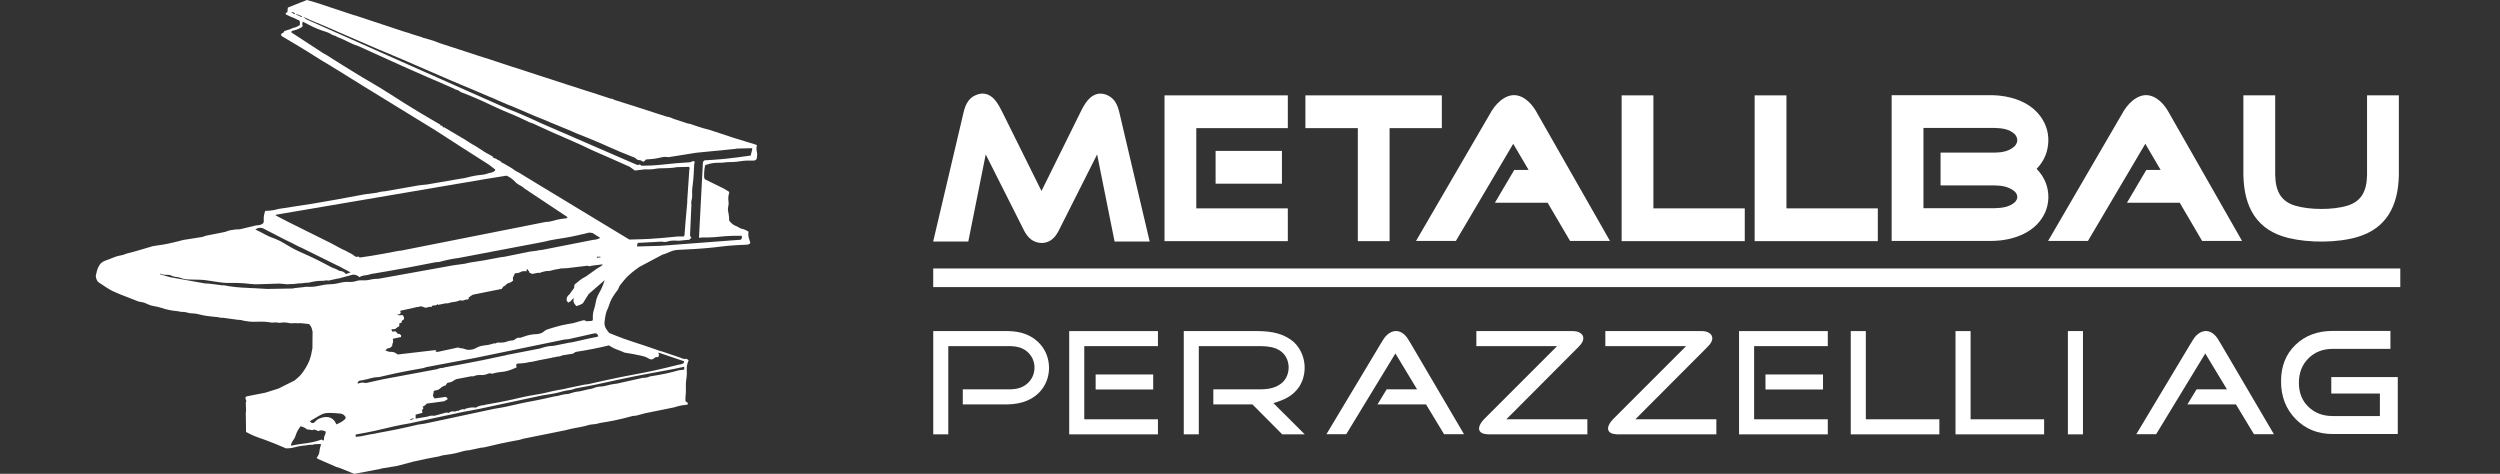 <?xml version="1.0" encoding="utf-8"?>
<svg xmlns="http://www.w3.org/2000/svg" width="496" height="94" viewBox="0 0 496 94" fill="none">
<rect x="0" y="0" width="496" height="94" fill="#333333" stroke="none"/>
<g clip-path="url(#clip0_360_946)">
<path d="M454.001 47.209C447.842 45.707 445.209 41.231 445.088 34.731V18.92H451.397V34.714C451.463 38.11 452.679 40.004 455.377 40.807C458.229 41.66 462.853 41.688 465.732 40.801C468.506 39.943 469.563 37.928 469.624 34.714V18.92H475.932V34.731C475.822 40.856 473.466 45.327 467.702 47.022C463.711 48.2 458.036 48.2 454.001 47.209Z" fill="white"/>
<path d="M348.122 47.842V18.92H354.429V41.341H372.558V47.842H348.122Z" fill="white"/>
<path d="M321.731 47.842V18.92H328.034V41.341H346.161V47.842H321.731Z" fill="white"/>
<path d="M307.049 40.218H296.59L300.428 33.717H303.274L300.225 28.526L288.845 47.804H280.935L296.007 21.904C296.618 20.951 297.439 20.038 298.435 19.454C299.833 18.629 301.193 18.689 302.547 19.597C303.405 20.175 304.1 21 304.661 21.915L319.42 47.804H311.503L307.049 40.218Z" fill="white"/>
<path d="M275.694 25.421V47.842H269.392V25.421H258.993V18.92H286.061V25.421H275.694Z" fill="white"/>
<path d="M237.343 41.341H255.503V47.842H231.04V18.92H255.503V25.421H237.343V41.341Z" fill="white"/>
<path d="M254.336 29.94H241.174V36.441H254.336V29.94Z" fill="white"/>
<path d="M203.28 45.948L195.567 30.64L192.11 47.919H185.141L191.169 22.317C191.366 21.485 191.636 20.659 192.165 19.972C192.506 19.525 192.93 19.178 193.464 18.932C194.406 18.496 195.302 18.413 196.243 18.892C196.794 19.173 197.235 19.602 197.614 20.11C198.116 20.764 198.49 21.502 198.859 22.239L206.632 37.89L214.448 22.091C214.823 21.326 215.241 20.566 215.796 19.911C216.099 19.559 216.436 19.244 216.821 19.008C217.387 18.667 217.944 18.534 218.51 18.579C219.562 18.655 220.581 19.244 221.187 20.104C221.698 20.83 221.929 21.667 222.128 22.52L228.095 47.919H221.132L217.669 30.64L209.956 45.944C209.455 46.84 208.905 47.49 208.134 47.864C207.176 48.332 206.13 48.304 205.166 47.859C204.38 47.495 203.802 46.863 203.28 45.948Z" fill="white"/>
<path d="M476.218 53.265H185.151V56.958H476.218V53.265Z" fill="white"/>
<path d="M395.749 41.303C397.18 41.269 398.65 41.099 399.761 40.108C400.39 39.426 400.384 38.699 399.752 38.027C398.595 37.03 397.23 36.822 395.749 36.784H385.008V30.282H395.749C397.23 30.244 398.611 30.029 399.729 28.988C400.39 28.228 400.396 27.402 399.74 26.632C398.655 25.597 397.185 25.421 395.749 25.383H381.612V41.303H395.749ZM405.713 42.228C404.11 45.69 400.521 47.292 396.818 47.705C396.079 47.787 395.342 47.804 394.598 47.804H375.304V18.881H394.427C395.143 18.881 395.848 18.887 396.564 18.958C400.064 19.311 403.428 20.714 405.25 23.72C406.33 25.499 406.631 27.48 406.209 29.522C405.9 31.003 405.201 32.314 404.067 33.502C404.904 34.367 405.51 35.291 405.894 36.32C406.616 38.242 406.571 40.367 405.713 42.228Z" fill="white"/>
<path d="M432.456 40.218H421.991L425.828 33.717H428.673L425.629 28.526L414.246 47.804H406.34L421.413 21.904C422.018 20.951 422.843 20.038 423.834 19.454C425.233 18.629 426.592 18.689 427.946 19.597C428.811 20.175 429.499 21 430.06 21.915L444.825 47.804H436.903L432.456 40.218Z" fill="white"/>
<path d="M413.259 65.683H410.27V86.177H413.259V65.683Z" fill="white"/>
<path d="M387.976 86.177V65.689H390.965V83.188H405.553V86.177H387.976Z" fill="white"/>
<path d="M367.19 86.177V65.689H370.179V83.188H384.767V86.177H367.19Z" fill="white"/>
<path d="M361.685 74.293H350.273V77.276H361.685V74.293Z" fill="white"/>
<path d="M348.017 83.188H362.632V86.177H345.028V65.689H362.632V68.672H348.017V83.188Z" fill="white"/>
<path d="M294.537 86.09C293.525 85.88 293.211 85.204 293.613 84.328C293.849 83.811 294.23 83.37 294.631 82.974L308.927 68.672H292.908V65.683H311.806C312.097 65.683 312.389 65.694 312.677 65.743C313.397 65.87 314.156 66.321 314.13 67.153C314.118 67.329 314.086 67.495 314.025 67.654C313.849 68.128 313.48 68.518 313.128 68.876L298.859 83.188H314.933V86.177H295.766C295.353 86.177 294.934 86.172 294.537 86.09Z" fill="white"/>
<path d="M258.861 86.177H254.397L248.479 80.228H240.723V77.239H250.279C251.737 77.216 253.186 76.941 254.33 75.972C255.251 75.189 255.713 73.947 255.663 72.751C255.613 71.447 255.024 70.269 253.934 69.558C252.872 68.871 251.622 68.706 250.284 68.672H237.844V86.177H234.86V65.689H249.712C252.332 65.728 254.766 66.156 256.758 67.924C259.12 70.225 259.522 74.013 257.732 76.781C256.427 78.62 254.749 79.368 252.635 79.968L258.861 86.177Z" fill="white"/>
<path d="M215.12 83.188H229.735V86.177H212.131V65.689H229.735V68.672H215.12V83.188ZM228.794 77.277H217.377V74.293H228.794V77.277Z" fill="white"/>
<path d="M188.14 86.177H185.157V65.689H200.009C202.292 65.728 204.281 66.3 205.905 67.797C208.553 70.242 208.883 74.49 206.648 77.332C205.14 79.252 202.751 80.178 199.98 80.228H191.019V77.239H200.582C201.908 77.188 202.981 76.858 203.874 76.049C204.776 75.235 205.266 74.094 205.244 72.867C205.223 71.585 204.655 70.439 203.653 69.653C202.805 68.986 201.803 68.723 200.582 68.672H188.14V86.177Z" fill="white"/>
<path d="M320.13 86.09C319.117 85.88 318.802 85.204 319.204 84.328C319.441 83.811 319.821 83.37 320.223 82.974L334.52 68.672H318.5V65.683H337.399C337.69 65.683 337.982 65.694 338.268 65.743C338.988 65.87 339.748 66.321 339.721 67.153C339.715 67.329 339.677 67.495 339.617 67.654C339.441 68.128 339.071 68.518 338.719 68.876L324.451 83.188H340.524V86.177H321.357C320.945 86.177 320.526 86.172 320.13 86.09Z" fill="white"/>
<path d="M443.608 80.228H433.986L435.803 77.239H441.824L437.525 70.126L427.776 86.15H423.84L434.591 68.227L434.778 67.924C435.168 67.274 435.494 66.713 436.115 66.24C437.117 65.486 438.241 65.457 439.248 66.327C439.782 66.785 440.101 67.351 440.453 67.952L440.652 68.287L451.143 86.15H447.186L443.608 80.228Z" fill="white"/>
<path d="M475.718 86.107H462.798C459.841 86.107 457.398 85.115 455.46 83.139C453.528 81.163 452.558 78.669 452.558 75.653C452.558 72.659 453.517 70.247 455.432 68.408C457.348 66.569 459.803 65.656 462.798 65.656H474.259V69.217H462.798C460.854 69.217 459.252 69.844 457.992 71.1C456.731 72.361 456.098 73.979 456.098 75.955C456.098 77.909 456.731 79.495 457.992 80.716C459.252 81.934 460.854 82.544 462.798 82.544H472.172V78.08H462.527V74.816H475.718V86.107Z" fill="white"/>
<path d="M282.922 80.228H273.3L275.116 77.239H281.145L276.846 70.126L267.091 86.15H263.161L273.912 68.227L274.099 67.924C274.489 67.274 274.813 66.713 275.436 66.24C276.433 65.486 277.556 65.457 278.563 66.327C279.096 66.785 279.416 67.351 279.768 67.952L279.967 68.287L290.464 86.15H286.506L282.922 80.228Z" fill="white"/>
<path d="M58.392 2.807C58.447 2.807 58.508 2.813 58.53 2.796C58.557 2.764 58.491 2.665 58.42 2.599C58.233 2.4 58.04 2.411 57.841 2.417L57.803 2.461L58.392 2.807ZM59.758 3.369L59.896 3.358L59.966 3.281L59.417 3.012L59.212 2.928L58.8 2.802L58.728 2.868C58.894 2.94 59.053 3.012 59.212 3.088C59.394 3.176 59.582 3.275 59.758 3.369ZM124.863 47.529C126.234 47.495 127.604 47.463 128.969 47.391C130.814 47.287 132.652 47.099 134.496 46.912H134.765L135.669 46.917L135.807 46.637C135.879 45.679 135.949 44.726 136.027 43.769C136.125 42.569 136.241 41.374 136.351 40.18V39.728L136.764 33.617C136.798 33.541 136.83 33.452 136.83 33.376C136.819 33.276 136.764 33.189 136.703 33.1L134.303 33.166C134.072 33.204 133.847 33.244 133.616 33.27C133.076 33.337 132.526 33.354 131.975 33.371L131.799 33.376C131.354 33.376 130.913 33.376 130.473 33.425C130.153 33.464 129.833 33.53 129.515 33.568C128.969 33.634 128.424 33.613 127.874 33.59L127.56 33.645L125.958 33.833L124.952 33.1C123.552 32.473 122.16 31.851 120.762 31.234C119.783 30.804 118.802 30.382 117.828 29.957L117.343 29.732C116.627 29.39 115.917 29.049 115.203 28.724C113.286 27.844 111.337 27.04 109.411 26.181C108.166 25.631 106.933 25.058 105.7 24.48L105.035 24.26C104.33 23.919 103.631 23.572 102.921 23.252C101.902 22.79 100.857 22.388 99.832 21.942C97.945 21.133 96.117 20.192 94.229 19.399C93.282 18.987 92.318 18.617 91.356 18.242C91.206 18.116 91.058 17.996 90.888 17.918C90.683 17.824 90.458 17.797 90.259 17.703C90.138 17.653 90.028 17.577 89.918 17.511C86.605 16.074 83.296 14.649 80.004 13.179C77.038 11.857 74.093 10.514 71.141 9.166C70.812 9.056 70.475 8.94 70.156 8.808C69.424 8.51 68.742 8.114 68.02 7.794C67.647 7.618 67.255 7.47 66.87 7.315C66.766 7.239 66.654 7.156 66.533 7.112C66.423 7.069 66.297 7.057 66.187 7.024C65.961 6.963 65.77 6.821 65.565 6.699C65.08 6.413 64.529 6.275 63.997 6.094C62.681 5.669 61.459 5.025 60.237 4.376C60.148 4.326 60.061 4.277 60.033 4.315C60.016 4.338 60.021 4.387 60.033 4.436L59.951 4.789L60.044 5.059L59.955 5.334C59.599 5.538 59.246 5.747 58.86 5.879C58.623 5.961 58.371 6.017 58.117 6.072L57.841 6.203L57.803 6.429L64.084 10.531C64.376 10.69 64.673 10.844 64.954 11.02C65.124 11.126 65.296 11.241 65.461 11.351C66.297 11.88 67.128 12.403 67.96 12.925C68.444 13.223 68.923 13.52 69.408 13.812L69.744 14.026C70.448 14.461 71.147 14.896 71.857 15.314C72.975 15.986 74.104 16.625 75.216 17.296C76.862 18.292 78.463 19.354 80.093 20.379C82.217 21.727 84.391 22.999 86.566 24.271L87.386 24.745C87.348 24.805 87.315 24.87 87.336 24.893C87.353 24.904 87.403 24.898 87.452 24.893L87.799 24.986V25.107L87.893 25.3L88.075 25.222L91.427 27.215C91.63 27.332 91.835 27.448 92.038 27.567C92.583 27.893 93.089 28.272 93.64 28.586C93.92 28.751 94.218 28.906 94.498 29.077C95.197 29.484 95.835 29.995 96.551 30.382C96.871 30.563 97.201 30.717 97.51 30.91C97.652 30.992 97.784 31.086 97.923 31.179C97.83 31.24 97.73 31.295 97.741 31.323C97.752 31.344 97.856 31.333 97.966 31.323L98.599 31.564V31.653L98.517 31.73L98.743 31.67L99.425 32.083L99.552 32.274H99.569L99.921 32.418L101.611 33.414C101.775 33.541 101.94 33.668 102.112 33.783C102.387 33.965 102.684 34.119 102.982 34.267L106.219 36.244L124.863 47.529ZM126.371 48.904L131.017 48.772L147.026 47.556L147.234 47.05L147.108 46.774C146.073 46.774 145.039 46.77 144.014 46.846C143.277 46.901 142.533 47.001 141.796 47.05C140.898 47.116 139.99 47.122 139.093 47.122L138.889 47.187L138.68 47.143L139.446 32.418C139.451 32.302 139.457 32.193 139.501 32.098C139.555 31.988 139.66 31.901 139.775 31.812C141.052 31.736 142.33 31.658 143.601 31.537C145.385 31.367 147.163 31.113 148.935 30.859L149.21 29.759L149.244 29.401L146.2 29.473L145.869 29.544L138.129 30.304L132.625 31.185C132.36 31.147 132.102 31.113 131.837 31.124C131.474 31.141 131.111 31.245 130.748 31.327C129.89 31.526 129.019 31.587 128.144 31.642L127.825 32.005C127.748 32.032 127.67 32.066 127.598 32.06C127.473 32.049 127.363 31.933 127.236 31.867C127.01 31.74 126.729 31.795 126.509 31.702C126.316 31.642 126.173 31.482 126.024 31.323C125.045 30.937 124.06 30.552 123.084 30.139C121.686 29.556 120.305 28.912 118.912 28.311C117.398 27.656 115.868 27.05 114.332 26.446L113.303 25.983L109.136 24.265C108.662 24.061 108.183 23.858 107.704 23.66C107.181 23.445 106.653 23.235 106.124 23.027L101.539 21.061C101.336 20.995 101.126 20.919 100.928 20.841C100.68 20.742 100.438 20.627 100.19 20.517C99.805 20.346 99.404 20.192 99.012 20.021C98.567 19.828 98.131 19.602 97.68 19.421C97.487 19.345 97.29 19.273 97.102 19.195C95.891 18.678 94.68 18.155 93.469 17.644C92.219 17.115 90.964 16.596 89.715 16.074L89.236 15.865C88.118 15.38 87.001 14.896 85.883 14.412C83.951 13.569 82.014 12.721 80.076 11.895C79.366 11.598 78.656 11.302 77.951 10.999C77.703 10.889 77.455 10.778 77.203 10.668C76.547 10.382 75.881 10.118 75.216 9.853L67.63 6.561L67.414 6.48C67.073 6.325 66.732 6.171 66.391 6.017C65.686 5.709 64.982 5.411 64.272 5.108C64.023 5.004 63.771 4.889 63.518 4.789C63.226 4.663 62.928 4.548 62.631 4.426C61.86 4.118 61.106 3.765 60.358 3.419L60.171 3.379L60.781 3.832L100.461 21.474C101.215 21.766 101.963 22.069 102.705 22.377C104.297 23.038 105.855 23.758 107.418 24.48L126.024 32.556L126.509 32.742L126.916 32.638L127.323 32.886C128.011 32.869 128.695 32.858 129.377 32.825C130.93 32.742 132.475 32.533 134.028 32.395C134.987 32.314 135.938 32.253 136.902 32.193L137.398 32.005C137.463 31.977 137.523 31.95 137.584 31.95C137.678 31.956 137.76 32.049 137.843 32.143L137.722 32.632C137.667 33.948 137.612 35.263 137.447 36.568C137.381 37.085 137.304 37.598 137.309 38.121C137.315 38.489 137.364 38.869 137.309 39.239C137.265 39.563 137.144 39.883 137.139 40.212C137.133 40.367 137.156 40.521 137.171 40.675L136.902 46.736C136.946 46.819 136.991 46.906 137.034 46.984C137.078 47.056 137.127 47.122 137.171 47.187L136.709 47.594H136.402L134.574 47.77C134.424 47.755 134.276 47.732 134.121 47.732C134.045 47.732 133.968 47.732 133.89 47.738C133.572 47.732 133.246 47.732 132.933 47.793C132.581 47.864 132.235 48.007 131.877 48.007C131.684 48.013 131.485 47.974 131.293 47.936L126.509 48.194L126.371 48.904ZM71.384 51.096C72.16 50.986 72.936 50.876 73.706 50.749C75.496 50.467 77.269 50.115 79.04 49.774L79.591 49.719L108.217 44.044C108.481 44.027 108.745 44.016 108.998 43.978C109.466 43.906 109.918 43.747 110.373 43.631C111.038 43.455 111.729 43.377 112.417 43.301L112.61 43.086L104.077 37.416C103.874 37.246 103.675 37.07 103.45 36.926C103.213 36.778 102.937 36.672 102.705 36.508C102.376 36.288 102.128 35.964 101.825 35.699C101.463 35.363 101.033 35.121 100.597 34.879H100.317L96.551 35.484L54.837 42.586L54.621 42.673L55.25 43.031L57.209 44.044L65.637 48.234L67.757 49.372C68.014 49.482 68.268 49.598 68.516 49.719C68.808 49.874 69.094 50.045 69.391 50.198C69.606 50.308 69.831 50.403 70.018 50.539C70.168 50.649 70.299 50.787 70.475 50.88C70.591 50.941 70.717 50.986 70.839 50.963C70.916 50.952 70.982 50.92 71.054 50.88L71.384 51.096ZM118.438 51.228C118.483 51.189 118.521 51.145 118.571 51.117C118.686 51.056 118.836 51.079 118.984 51.096L119.122 51.102V50.937L118.438 50.931V51.228ZM68.647 54.377L69.336 54.112L69.467 54.09L69.534 54.024C69.056 53.782 68.577 53.534 68.103 53.276C67.893 53.16 67.69 53.039 67.48 52.934C67.234 52.808 66.986 52.693 66.738 52.577L59.989 49.24C59.73 49.124 59.466 49.009 59.212 48.888C58.723 48.651 58.254 48.387 57.776 48.145C57.347 47.925 56.911 47.721 56.477 47.518L52.128 45.272C51.979 45.239 51.842 45.211 51.687 45.194C51.456 45.178 51.208 45.211 51.005 45.321C50.889 45.382 50.785 45.465 50.679 45.546C51.016 45.707 51.357 45.866 51.687 46.037C52.261 46.334 52.81 46.669 53.399 46.912C53.824 47.099 54.269 47.237 54.693 47.414C55.871 47.881 56.917 48.641 58.04 49.24C59.036 49.791 60.087 50.221 61.123 50.694C62.736 51.414 64.288 52.24 65.846 53.066C66.143 53.17 66.446 53.27 66.738 53.418C66.963 53.539 67.189 53.694 67.437 53.755C67.569 53.782 67.702 53.793 67.827 53.82C68.026 53.865 68.219 53.975 68.372 54.107C68.471 54.189 68.56 54.284 68.647 54.377ZM53.053 57.328L58.117 57.239L58.332 57.172L60.303 56.958L60.589 56.898C61.271 56.915 61.959 56.936 62.631 56.831C63.226 56.75 63.809 56.568 64.41 56.49C65.13 56.38 65.879 56.413 66.6 56.292C67.234 56.193 67.85 55.973 68.499 55.939C69.094 55.896 69.71 56.006 70.289 55.863C70.536 55.813 70.772 55.714 71.015 55.67C71.532 55.555 72.088 55.659 72.617 55.61C73.079 55.587 73.525 55.445 73.983 55.379C74.345 55.324 74.708 55.318 75.078 55.312L89.846 52.653L92.308 52.306L93.144 52.109C94.146 51.954 95.142 51.806 96.138 51.636C97.245 51.443 98.352 51.228 99.453 51.013L99.97 50.963L105.079 49.923L106.675 49.719L106.878 49.647L107.495 49.592L117.652 47.594C117.822 47.584 117.993 47.567 118.163 47.533C118.394 47.49 118.626 47.408 118.857 47.325L119.072 47.187L117.563 46.23L116.93 46.141C115.318 46.533 113.705 46.912 112.07 47.187C111.133 47.342 110.197 47.463 109.274 47.649C108.751 47.755 108.227 47.881 107.71 48.007C104.22 48.662 100.724 49.323 97.235 49.995C95.22 50.374 93.199 50.765 91.179 51.151C90.507 51.249 89.836 51.349 89.164 51.481C88.477 51.619 87.787 51.8 87.105 51.977L86.429 52.026C84.633 52.378 82.84 52.736 81.039 53.066C78.557 53.528 76.063 53.952 73.575 54.371C73.333 54.448 73.091 54.525 72.837 54.57C72.49 54.636 72.127 54.64 71.797 54.761C71.632 54.812 71.471 54.899 71.312 54.983C71.103 54.816 70.888 54.651 70.641 54.57C70.448 54.509 70.228 54.498 70.018 54.486L67.179 55.257H67.052L65.173 55.67C65.007 55.642 64.842 55.621 64.679 55.632C64.541 55.636 64.41 55.67 64.272 55.703C63.908 55.703 63.539 55.708 63.177 55.736C62.487 55.791 61.811 55.945 61.123 56.1C60.853 56.094 60.578 56.094 60.303 56.138C60.154 56.161 60.006 56.199 59.851 56.216C59.697 56.231 59.544 56.225 59.389 56.216L58.21 56.352H58.051L56.746 56.402L56.532 56.352L55.381 56.265L51.005 56.402H50.323L50.124 56.352H49.844C48.908 56.248 47.977 56.149 47.037 56.133C46.353 56.121 45.666 56.161 44.988 56.133C43.156 56.072 41.349 55.532 39.517 55.494C38.79 55.456 38.057 55.494 37.326 55.445C37.006 55.422 36.682 55.39 36.367 55.307C35.955 55.202 35.564 55.015 35.134 54.966C34.958 54.938 34.771 54.938 34.589 54.899C34.282 54.828 34.001 54.64 33.698 54.57C33.285 54.46 32.827 54.57 32.405 54.486C32.189 54.454 31.986 54.377 31.776 54.299L31.715 54.239L31.782 54.437L33.769 54.998L40.557 56.216C40.892 56.237 41.228 56.265 41.57 56.292C42.434 56.375 43.292 56.502 44.158 56.623L44.3 56.578C44.713 56.655 45.12 56.738 45.533 56.799C46.347 56.93 47.168 57.002 47.993 57.057C48.721 57.106 49.442 57.14 50.162 57.172H50.327L53.053 57.328ZM78.909 70.329L86.198 69.482C86.406 69.482 86.611 69.482 86.566 69.553C86.544 69.586 86.456 69.647 86.429 69.685C86.363 69.785 86.599 69.795 86.842 69.817L90.893 68.937C91.014 68.986 91.136 69.041 91.267 69.069C91.471 69.118 91.691 69.102 91.9 69.151C92.104 69.19 92.297 69.289 92.494 69.344C92.704 69.405 92.918 69.421 93.133 69.41C93.507 69.399 93.888 69.317 94.229 69.157C94.477 69.047 94.708 68.899 94.951 68.799C95.534 68.546 96.199 68.556 96.828 68.435C97.235 68.37 97.625 68.238 98.016 68.117L98.33 68.143L98.621 67.978C99.173 67.99 99.722 68.001 100.245 67.869C100.625 67.775 100.989 67.599 101.396 67.566C101.567 67.55 101.737 67.556 101.885 67.499C102.078 67.434 102.232 67.268 102.414 67.153C102.514 67.092 102.624 67.043 102.734 67.022C102.893 66.982 103.058 67.005 103.224 67.022C104.077 66.719 104.919 66.416 105.806 66.332C106.136 66.306 106.471 66.311 106.808 66.256C107.154 66.201 107.49 66.08 107.765 65.876C107.908 65.777 108.035 65.656 108.178 65.557C108.282 65.486 108.403 65.431 108.524 65.381C109.466 65.078 110.401 64.781 111.365 64.555C112.163 64.374 112.979 64.236 113.788 64.097L114.019 64.016L115.565 63.586C115.703 63.553 115.847 63.52 115.972 63.548C116.093 63.575 116.205 63.658 116.309 63.735L117.343 63.675L117.618 63.542C117.608 63.008 117.597 62.474 117.695 61.957C117.779 61.561 117.927 61.175 118.027 60.779C118.158 60.261 118.218 59.722 118.383 59.22C118.616 58.489 119.078 57.828 119.391 57.123C119.616 56.65 119.783 56.149 119.942 55.648L120.025 55.532L116.794 58.335L115.637 60.178C115.367 60.332 115.097 60.487 114.805 60.591C114.652 60.646 114.492 60.684 114.332 60.724C114.091 60.443 113.848 60.157 113.788 59.832C113.743 59.595 113.793 59.347 113.843 59.089L113.314 59.633L113.237 59.749L112.714 60.04L112.417 59.633C112.422 59.392 112.428 59.155 112.51 58.951C112.621 58.692 112.862 58.494 113.099 58.296V58.229L113.924 57.106V56.738C113.936 56.65 113.947 56.562 113.985 56.49C114.051 56.358 114.189 56.276 114.332 56.187C114.718 55.863 115.097 55.526 115.521 55.257C115.758 55.104 116.006 54.977 116.254 54.844L118.368 53.342C118.62 53.193 118.874 53.045 119.122 52.879C119.26 52.786 119.391 52.687 119.529 52.593V52.45L117.343 52.719L117.068 52.835L116.523 52.725L112.494 53.204L111.183 53.265L110.969 53.342C110.721 53.38 110.473 53.413 110.225 53.463C109.84 53.539 109.456 53.644 109.064 53.755H108.8C108.59 53.765 108.382 53.776 108.178 53.816C107.776 53.875 107.397 54.019 107.016 54.162L106.808 54.107L105.58 54.348L105.035 54.09L104.935 53.755L104.759 53.678V53.424L104.346 53.562C104.452 53.634 104.545 53.71 104.567 53.755C104.616 53.865 104.11 53.765 103.802 53.799C103.516 53.82 103.366 53.947 103.185 54.024C102.899 54.162 102.529 54.189 102.162 54.223C102.09 54.388 102.018 54.553 101.94 54.706C101.88 54.833 101.815 54.949 101.754 55.07V55.174L101.798 55.67C101.605 55.83 101.412 55.989 101.186 56.078C101.01 56.149 100.813 56.17 100.652 56.265C100.499 56.358 100.389 56.517 100.245 56.629C100.114 56.744 99.965 56.82 99.811 56.898L99.557 57.316L93.816 58.466C93.706 58.532 93.591 58.604 93.481 58.676C93.314 58.786 93.155 58.902 92.996 59.017V59.155C92.985 59.231 92.968 59.315 92.93 59.358C92.841 59.468 92.627 59.407 92.451 59.436C92.214 59.457 92.055 59.617 91.856 59.633C91.697 59.661 91.52 59.589 91.356 59.589C91.136 59.584 90.937 59.699 90.733 59.771C90.359 59.904 89.958 59.898 89.572 59.98C89.335 60.025 89.104 60.101 88.878 60.178H88.427L87.062 60.453L86.842 60.498C86.857 60.415 86.874 60.338 86.857 60.316C86.836 60.273 86.692 60.453 86.566 60.525C86.418 60.625 86.291 60.58 86.153 60.586C86.022 60.58 85.883 60.625 85.745 60.669L85.669 60.866C85.564 60.862 85.465 60.856 85.366 60.866C85.151 60.877 84.953 60.944 84.738 61.004C84.617 61.032 84.497 61.07 84.381 61.048C84.221 61.032 84.078 60.927 83.918 60.866C83.72 60.779 83.495 60.762 83.285 60.806C83.143 60.828 83.01 60.877 82.872 60.927L82.603 60.917L82.36 61.004L79.591 61.616L79.398 61.686L79.519 62.093L79.25 62.37L79.04 62.326L78.76 62.37L79.317 62.59L79.614 62.506H79.872C79.987 62.645 80.097 62.794 80.142 62.953C80.169 63.08 80.154 63.217 80.142 63.349L79.729 63.647L79.652 64.016L79.184 64.198L79.245 64.423L79.184 64.758C79.085 64.796 78.991 64.83 78.909 64.88C78.744 64.984 78.612 65.16 78.447 65.243C78.265 65.342 78.04 65.325 77.813 65.304L77.631 65.381L77.841 65.788L78.496 65.738L78.892 66.201L79.317 66.283L79.591 66.537L79.559 66.883L79.184 66.944L77.951 67.213L78 67.842L77.813 68.359L77.858 68.524C77.752 68.677 77.648 68.838 77.506 68.937C77.329 69.058 77.093 69.09 76.856 69.124L76.443 69.543C76.536 69.564 76.625 69.586 76.707 69.619C76.833 69.664 76.949 69.719 77.076 69.757C77.356 69.84 77.671 69.779 77.951 69.84C78.298 69.884 78.606 70.109 78.909 70.329ZM70.977 76.131C71.246 76.027 71.522 75.934 71.802 75.905C72.066 75.89 72.342 75.945 72.617 75.994L76.063 75.229L86.704 73.248C86.912 73.164 87.122 73.081 87.336 73.038C87.529 73 87.732 72.988 87.931 72.983L88.145 72.9C90.672 72.437 93.21 71.969 95.731 71.458C97.125 71.172 98.512 70.874 99.898 70.577C100.019 70.566 100.135 70.555 100.245 70.522C100.317 70.5 100.389 70.467 100.461 70.439L107.083 69.151C107.738 68.942 108.393 68.738 109.064 68.662C109.312 68.634 109.566 68.623 109.818 68.613L112.989 67.978L113.511 67.908C114.629 67.649 115.741 67.389 116.864 67.153C117.387 67.043 117.911 66.939 118.438 66.834L118.709 66.713C118.671 66.609 118.631 66.503 118.571 66.404C118.521 66.321 118.449 66.245 118.373 66.201C118.235 66.118 118.065 66.135 117.889 66.147L112.786 67.296L112.009 67.357L94.422 70.984L84.65 72.823L83.929 73.038C82.112 73.358 80.296 73.682 78.496 74.062C77.39 74.299 76.282 74.557 75.182 74.816C74.869 74.827 74.56 74.843 74.257 74.888C73.778 74.958 73.327 75.108 72.859 75.229C72.325 75.366 71.786 75.46 71.246 75.547L70.977 75.845V76.131ZM82.465 83.095L82.647 83.023L84.788 82.66C85.035 82.584 85.283 82.501 85.537 82.472C85.74 82.457 85.95 82.472 86.153 82.489L86.291 82.463L88.223 81.928C88.399 81.879 88.581 81.834 88.751 81.857C88.84 81.868 88.933 81.9 89.016 81.928L89.032 81.917C89.187 81.813 89.34 81.703 89.511 81.652C89.736 81.587 89.99 81.62 90.244 81.652H90.276L90.805 81.461C90.899 81.51 90.986 81.559 91.03 81.521C91.058 81.499 91.07 81.466 91.079 81.427C91.234 81.355 91.382 81.284 91.543 81.245C91.702 81.201 91.873 81.196 92.038 81.184L92.257 81.245L92.274 81.108C92.754 80.981 93.227 80.855 93.712 80.832C93.97 80.822 94.235 80.843 94.498 80.86L94.636 80.728C94.951 80.601 95.269 80.48 95.594 80.425C95.771 80.392 95.957 80.381 96.138 80.37L96.343 80.288C98.104 79.98 99.871 79.665 101.611 79.275C102.766 79.01 103.912 78.718 105.073 78.51C105.971 78.345 106.878 78.224 107.765 78.036C108.464 77.888 109.158 77.701 109.857 77.551C110.522 77.409 111.193 77.293 111.871 77.188L112.598 77.007L115.972 76.307L116.655 76.231C118.807 75.74 120.955 75.25 123.124 74.816C125.342 74.369 127.577 73.996 129.789 73.511C131.409 73.159 133.021 72.757 134.634 72.356C134.799 72.333 134.964 72.31 135.123 72.267C135.311 72.212 135.487 72.119 135.669 72.03L135.718 71.672L131.017 70.077C130.951 70.066 130.89 70.049 130.825 70.026C130.748 70.005 130.676 69.971 130.61 69.944L130.748 70.384L130.653 70.715L130.572 70.852L130.335 70.842L130.191 70.852L129.928 70.935C129.801 71.056 129.674 71.183 129.515 71.249C129.426 71.287 129.333 71.31 129.24 71.31C128.948 71.32 128.689 71.123 128.42 70.979C128.045 70.77 127.643 70.666 127.242 70.577C126.145 70.318 125.028 70.137 123.905 69.956C123.652 69.84 123.393 69.719 123.135 69.619C122.711 69.454 122.264 69.322 121.857 69.124C121.493 68.965 121.158 68.744 120.817 68.524C119.792 68.766 118.764 69.003 117.734 69.206C116.561 69.443 115.379 69.636 114.195 69.823L113.699 70.164L111.602 70.49C111.392 70.577 111.183 70.666 110.969 70.715C110.776 70.753 110.572 70.77 110.369 70.776L110.17 70.852L109.681 70.907L109.482 70.984C108.63 71.138 107.787 71.293 106.944 71.469C106.439 71.573 105.933 71.689 105.431 71.805H105.217C104.694 71.915 104.171 72.03 103.641 72.079C103.328 72.113 103.02 72.119 102.705 72.13L102.431 72.278V72.498C102.442 72.636 102.465 72.768 102.491 72.9C101.694 73.242 100.895 73.583 100.053 73.72C99.531 73.808 98.985 73.825 98.468 73.935C98.214 73.985 97.966 74.062 97.718 74.133H97.593L97.102 74.051C96.667 74.216 96.239 74.381 95.786 74.409C95.489 74.424 95.182 74.381 94.879 74.409C94.526 74.43 94.189 74.557 93.843 74.678L93.541 74.645L90.943 75.14C90.755 75.168 90.562 75.201 90.397 75.278C90.199 75.366 90.022 75.526 89.836 75.636C89.511 75.829 89.132 75.894 88.751 75.96L88.41 76.462C88.145 76.538 87.882 76.627 87.662 76.781C87.441 76.936 87.265 77.155 87.033 77.277C86.819 77.403 86.56 77.436 86.291 77.47L86.022 77.635L86.037 77.828L85.883 78.527L86.213 79.055L88.482 78.735L88.785 79.055L88.829 79.192L88.135 79.605L84.65 80.078C84.524 80.228 84.397 80.376 84.243 80.48C84.116 80.569 83.973 80.629 83.83 80.684L84.018 80.97L83.692 81.455L83.83 81.719L83.753 81.928L82.465 82.258V83.095ZM81.232 83.315L81.783 83.238L82.052 83.122L82.124 83.023C81.959 83.023 81.794 83.029 81.639 83.073C81.497 83.122 81.364 83.222 81.232 83.315ZM66.738 84.196C67.112 84.037 67.492 83.882 67.827 83.656C68.069 83.497 68.291 83.304 68.516 83.107L68.582 82.749C68.416 82.533 68.251 82.319 68.031 82.203C67.91 82.137 67.766 82.099 67.63 82.065C66.925 82 66.221 81.934 65.505 81.923C65.134 81.917 64.762 81.928 64.41 82.01C63.942 82.12 63.512 82.368 63.088 82.611C62.565 82.919 62.053 83.228 61.536 83.529L61.491 83.569C61.569 83.673 61.641 83.772 61.739 83.844C61.838 83.91 61.97 83.942 62.086 83.932C62.356 83.91 62.533 83.635 62.752 83.431C63.05 83.139 63.413 82.997 63.787 82.885C64.035 82.815 64.288 82.754 64.541 82.743C64.982 82.709 65.438 82.787 65.813 83.023C66.044 83.156 66.242 83.349 66.397 83.569C66.533 83.762 66.633 83.982 66.738 84.196ZM70.564 86.668C70.977 86.63 71.39 86.596 71.797 86.524C72.369 86.425 72.931 86.255 73.503 86.167C73.756 86.128 74.009 86.101 74.257 86.056C74.494 86.012 74.731 85.952 74.968 85.897C76.282 85.654 77.599 85.423 78.909 85.148C80.235 84.874 81.557 84.565 82.878 84.251L84.243 84.058L98.055 81.108C98.786 80.987 99.519 80.871 100.245 80.722C101.512 80.47 102.766 80.127 104.039 79.881C104.732 79.731 105.431 79.616 106.124 79.483C107.418 79.241 108.7 78.945 109.981 78.648C110.16 78.631 110.331 78.614 110.501 78.582C110.771 78.536 111.03 78.455 111.288 78.371H111.371C111.558 78.317 111.74 78.267 111.926 78.235C112.18 78.195 112.439 78.207 112.691 78.163C113.083 78.102 113.457 77.921 113.848 77.828C114.222 77.722 114.629 77.701 115.021 77.635C115.538 77.551 116.038 77.386 116.551 77.277C116.794 77.222 117.04 77.184 117.283 77.138H117.371C117.817 76.968 118.273 76.797 118.741 76.731C119.006 76.693 119.27 76.693 119.529 76.659C120.046 76.599 120.548 76.428 121.065 76.318C121.505 76.22 121.957 76.165 122.402 76.11L127.549 74.954C127.797 74.954 128.045 74.948 128.287 74.903C128.513 74.86 128.727 74.767 128.948 74.678C130.054 74.502 131.155 74.326 132.25 74.083C133.087 73.897 133.919 73.67 134.75 73.451L135.531 73.367L135.758 73.312L135.741 72.763C135.102 72.905 134.458 73.043 133.814 73.176C132.256 73.489 130.676 73.759 129.107 74.051C125.348 74.733 121.62 75.553 117.889 76.373L114.195 77.062C113.991 77.138 113.793 77.222 113.583 77.277C113.204 77.381 112.801 77.409 112.417 77.475C111.926 77.551 111.458 77.701 110.979 77.828C109.878 78.114 108.755 78.278 107.628 78.438L95.17 81.108L91.763 81.747L81.342 83.982C80.714 84.086 80.082 84.19 79.453 84.317C77.737 84.653 76.041 85.12 74.329 85.484C73.212 85.732 72.094 85.931 70.977 86.134L70.564 86.217V86.668ZM57.705 88.435C58.365 88.302 59.019 88.176 59.68 88.083C60.44 87.973 61.199 87.906 61.949 87.742C62.521 87.62 63.082 87.444 63.65 87.262L63.864 87.196L64.046 87.4L64.272 87.334C64.272 87.075 64.264 86.811 64.353 86.58C64.404 86.425 64.49 86.287 64.541 86.134C64.601 85.969 64.617 85.798 64.629 85.622C64.425 85.533 64.222 85.451 63.997 85.402C63.815 85.363 63.622 85.352 63.451 85.406C63.353 85.435 63.264 85.484 63.177 85.533L62.383 85.209L62.004 85.352L61.194 85.209H60.925C60.732 85.054 60.54 84.906 60.324 84.802C60.11 84.692 59.862 84.637 59.62 84.576C59.307 85.027 58.998 85.478 58.8 85.986C58.69 86.272 58.618 86.58 58.475 86.85C58.294 87.224 57.979 87.531 57.841 87.923C57.776 88.083 57.743 88.259 57.705 88.435ZM70.289 94.017L67.48 92.871L66.738 92.646L63.044 91.034L62.834 90.818C62.9 90.725 62.978 90.626 63.044 90.526C63.16 90.34 63.258 90.136 63.313 89.922C63.38 89.679 63.391 89.426 63.429 89.177C63.474 88.897 63.556 88.628 63.644 88.357L63.671 88.083L62.356 88.132L62.158 88.221L61.123 88.281L60.803 88.357C60.269 88.401 59.735 88.446 59.212 88.556C58.69 88.666 58.178 88.842 57.65 88.908C57.352 88.946 57.049 88.952 56.746 88.958C55.365 88.357 53.977 87.768 52.557 87.262C51.852 87.014 51.143 86.783 50.454 86.497C49.899 86.26 49.353 85.986 48.814 85.704L48.764 81.79L48.814 81.587V81.351L48.764 79.881L48.874 79.605L48.677 78.923C48.704 78.873 48.732 78.824 48.764 78.784C48.802 78.735 48.847 78.691 48.891 78.648L52.645 77.909L55.25 77.089L58.42 75.498C58.788 75.206 59.157 74.909 59.487 74.568C59.906 74.133 60.258 73.621 60.578 73.098C60.896 72.575 61.19 72.036 61.398 71.469C61.696 70.704 61.838 69.884 61.987 69.069L62.014 65.788C61.927 65.402 61.843 65.018 61.641 64.692C61.552 64.55 61.436 64.417 61.321 64.285L59.487 64.103L59.186 64.148C58.915 64.12 58.657 64.092 58.392 64.109C58.205 64.114 58.023 64.152 57.841 64.148C57.54 64.148 57.242 64.054 56.939 64.016C56.422 63.927 55.905 63.993 55.381 64.059L55.106 63.987L54.286 63.972L53.971 64.016C53.532 63.938 53.091 63.872 52.645 63.84C51.556 63.756 50.448 63.921 49.365 63.79C48.781 63.735 48.203 63.597 47.624 63.459H47.257L44.167 63.035L43.866 63.052L43.156 62.915C42.214 62.826 41.267 62.743 40.337 62.563C39.847 62.468 39.362 62.347 38.877 62.232H38.784C38.663 62.215 38.542 62.199 38.421 62.188C38.19 62.171 37.958 62.177 37.739 62.144C37.413 62.11 37.1 61.984 36.78 61.929C36.467 61.868 36.142 61.874 35.823 61.874L35.547 61.786C34.623 61.682 33.704 61.571 32.812 61.324C32.283 61.175 31.766 60.982 31.227 60.866C30.704 60.745 30.164 60.696 29.668 60.504C29.387 60.404 29.124 60.256 28.848 60.146C28.414 59.97 27.946 59.898 27.484 59.82L23.849 58.4L23.652 58.318C23.233 58.148 22.82 57.977 22.419 57.784C21.553 57.36 20.756 56.815 19.958 56.265C19.753 56.149 19.557 56.028 19.407 55.863C19.286 55.72 19.199 55.543 19.133 55.367C19.066 55.164 19.032 54.949 19 54.74C19.12 54.172 19.242 53.606 19.479 53.066C19.627 52.736 19.831 52.411 20.089 52.174C20.514 51.789 21.108 51.636 21.665 51.426C22.324 51.189 22.93 50.876 23.602 50.744C23.889 50.677 24.186 50.645 24.472 50.556C24.665 50.501 24.851 50.412 25.039 50.336C25.622 50.181 26.211 50.033 26.794 49.874C27.995 49.543 29.179 49.185 30.367 48.827C31.094 48.728 31.821 48.624 32.541 48.497C33.852 48.261 35.146 47.931 36.439 47.594L40.199 47.001L40.821 46.774L44.575 46.031L45.622 45.684H45.72C46.023 45.624 46.326 45.569 46.628 45.535C46.942 45.503 47.268 45.497 47.586 45.491L50.785 44.726C51.132 44.699 51.484 44.677 51.825 44.539C51.99 44.474 52.149 44.38 52.238 44.247C52.371 44.05 52.331 43.769 52.321 43.493C52.299 42.894 52.447 42.37 52.596 41.853C53.257 41.815 53.916 41.771 54.56 41.633C54.809 41.578 55.062 41.512 55.305 41.446C57.523 41.11 59.735 40.78 61.949 40.422C65.4 39.855 68.835 39.21 72.276 38.566L74.803 38.231C75.094 38.148 75.38 38.066 75.678 38.021C75.881 37.989 76.096 37.977 76.305 37.962L83.148 36.767L84.788 36.591L91.537 35.424L92.038 35.363C93.034 35.11 94.03 34.856 95.06 34.74C95.517 34.691 95.985 34.664 96.415 34.532C96.618 34.471 96.822 34.382 97.031 34.327C97.284 34.267 97.553 34.257 97.779 34.141C97.928 34.081 98.061 33.975 98.192 33.871L98.269 33.645L97.025 32.687C95.269 31.57 93.513 30.452 91.763 29.329C89.962 28.173 88.168 27.012 86.374 25.851L72.204 17.153L67.492 14.225C67.145 14.015 66.804 13.806 66.463 13.592C65.984 13.3 65.516 13.003 65.031 12.716C64.69 12.513 64.349 12.314 63.997 12.111C63.016 11.488 62.036 10.867 61.051 10.255C59.394 9.232 57.716 8.241 56.036 7.25L55.727 6.974C55.794 6.804 55.86 6.628 55.998 6.561C56.059 6.535 56.13 6.529 56.201 6.512L56.438 6.154C56.774 6.055 57.104 5.957 57.434 5.841C57.737 5.73 58.04 5.599 58.337 5.466L58.667 5.423L59.487 4.976L59.504 4.376L59.432 4.101L58.117 3.474C58.051 3.457 57.985 3.44 57.924 3.419C57.852 3.391 57.776 3.364 57.705 3.33L56.746 2.879L56.669 2.599L57.021 2.406L57.11 1.502L60.881 0L62.631 0.496L70.233 3.012L70.564 3.093L80.224 6.292C80.466 6.364 80.714 6.429 80.963 6.506C81.287 6.611 81.612 6.726 81.936 6.838C82.47 7.018 83.016 7.179 83.56 7.332L84.023 7.525C84.743 7.713 85.459 7.899 86.153 8.141C86.45 8.251 86.742 8.362 87.033 8.478L87.249 8.565C88.003 8.813 88.746 9.056 89.5 9.298C90.712 9.694 91.922 10.079 93.133 10.476C93.744 10.679 94.356 10.883 94.96 11.081C95.627 11.291 96.299 11.499 96.959 11.709C98.538 12.21 100.114 12.738 101.677 13.267L102.844 13.624C104.281 14.104 105.717 14.583 107.16 15.045C107.814 15.254 108.475 15.469 109.136 15.678C110.303 16.058 111.464 16.437 112.631 16.823L113.375 17.049C114.267 17.341 115.152 17.638 116.044 17.918C116.567 18.083 117.09 18.248 117.618 18.413C118.786 18.788 119.953 19.173 121.12 19.559C121.274 19.576 121.434 19.597 121.582 19.646C121.709 19.691 121.825 19.762 121.94 19.834C123.327 20.269 124.715 20.699 126.096 21.144C128.128 21.788 130.153 22.455 132.184 23.114C132.481 23.169 132.784 23.224 133.07 23.335C133.225 23.39 133.379 23.461 133.528 23.527C133.604 23.555 133.682 23.582 133.754 23.616L136.489 24.514L136.902 24.569C137.771 24.876 138.641 25.184 139.522 25.438C139.974 25.57 140.419 25.68 140.866 25.796C142.435 26.324 144.003 26.853 145.577 27.353C147.009 27.81 148.451 28.24 149.894 28.675L150.168 28.806C150.113 29.098 150.064 29.39 150.087 29.677C150.108 29.957 150.202 30.227 150.223 30.503C150.24 30.738 150.202 30.975 150.168 31.212V31.41C150.097 31.532 150.03 31.653 149.937 31.73C149.778 31.856 149.541 31.867 149.316 31.867C148.863 31.873 148.462 31.846 148.055 31.867C147.185 31.895 146.276 32.126 145.38 32.147C144.922 32.17 144.465 32.143 144.014 32.193C143.821 32.214 143.624 32.247 143.436 32.274C142.567 32.274 141.696 32.274 140.866 32.467C140.546 32.545 140.226 32.649 139.913 32.753C139.858 32.99 139.809 33.227 139.775 33.469C139.694 34.026 139.694 34.587 139.694 35.148L139.83 35.56L143.601 37.411L144.696 38.082C144.581 38.561 144.471 39.046 144.493 39.525C144.509 39.816 144.57 40.108 144.56 40.394C144.554 40.818 144.383 41.242 144.427 41.66C144.433 41.864 144.493 42.063 144.531 42.266C144.636 42.762 144.653 43.262 144.67 43.769C144.823 43.961 144.978 44.154 145.159 44.313C145.522 44.65 146.001 44.853 146.475 45.057C146.59 45.133 146.7 45.217 146.821 45.272C147.058 45.382 147.323 45.415 147.57 45.491C147.901 45.591 148.198 45.772 148.496 45.954C148.473 46.141 148.456 46.323 148.462 46.505C148.467 46.995 148.632 47.474 148.797 47.952C148.831 48.018 148.863 48.084 148.863 48.145C148.858 48.255 148.748 48.353 148.632 48.42C148.424 48.547 148.198 48.552 147.973 48.552C146.789 48.607 145.605 48.662 144.427 48.766C143.42 48.867 142.418 49.003 141.416 49.109C139.099 49.361 136.769 49.467 134.436 49.577C134.161 49.609 133.885 49.637 133.616 49.708C133.07 49.846 132.576 50.149 132.041 50.336C131.837 50.408 131.634 50.463 131.43 50.524L126.889 52.934C126.388 53.286 125.887 53.638 125.414 54.03C125.128 54.261 124.852 54.509 124.588 54.761C123.993 55.35 123.471 56.017 122.948 56.678L122.607 57.443C121.995 58.258 121.383 59.061 121.037 59.985C120.91 60.322 120.811 60.669 120.679 61.004C120.575 61.258 120.448 61.506 120.349 61.764C120.179 62.215 120.107 62.694 120.029 63.19C119.947 63.696 119.859 64.219 120.014 64.692C120.069 64.885 120.156 65.067 120.26 65.243C120.436 65.54 120.658 65.798 120.872 66.063C121.791 66.438 122.717 66.817 123.647 67.153C124.952 67.632 126.283 68.033 127.598 68.475C128.744 68.848 129.884 69.257 131.017 69.653L131.293 69.708L135.047 70.984C135.25 71.079 135.455 71.172 135.669 71.204C135.845 71.227 136.032 71.21 136.214 71.194L136.627 71.458C136.583 71.585 136.533 71.706 136.489 71.833C136.417 72.047 136.347 72.267 136.307 72.488C136.209 73.026 136.286 73.583 136.269 74.133C136.258 74.81 136.104 75.471 136.076 76.136C136.049 76.71 136.114 77.282 136.076 77.854C136.065 78.207 136.004 78.565 135.989 78.917C135.983 79.148 135.989 79.374 135.999 79.605L136.489 79.951L136.385 80.288C135.917 80.337 135.443 80.387 134.987 80.48C134.551 80.574 134.127 80.701 133.704 80.832L128.011 81.983L126.189 82.472L125.545 82.527C124.279 82.864 123.008 83.194 121.72 83.453C120.855 83.629 119.985 83.762 119.122 83.899C118.83 83.982 118.544 84.063 118.252 84.118C117.767 84.196 117.266 84.196 116.794 84.317C116.546 84.372 116.303 84.461 116.055 84.526C115.449 84.702 114.816 84.779 114.195 84.895C113.523 85.01 112.867 85.181 112.208 85.352L103.802 87.048L103.08 87.262C101.815 87.499 100.542 87.736 99.288 88.005C98.192 88.242 97.097 88.507 96.007 88.77L95.456 88.82L93.133 89.316C92.901 89.338 92.676 89.354 92.451 89.393C92.011 89.464 91.587 89.607 91.157 89.723C90.062 90.037 88.927 90.191 87.799 90.344L87.094 90.549C85.404 90.863 83.72 91.176 82.052 91.573C80.929 91.849 79.811 92.151 78.694 92.458L75.765 92.932L75.562 93.009L70.289 94.017Z" fill="white"/>
</g>
<defs>
<clipPath id="clip0_360_946">
<rect width="496" height="94" fill="white"/>
</clipPath>
</defs>
</svg>